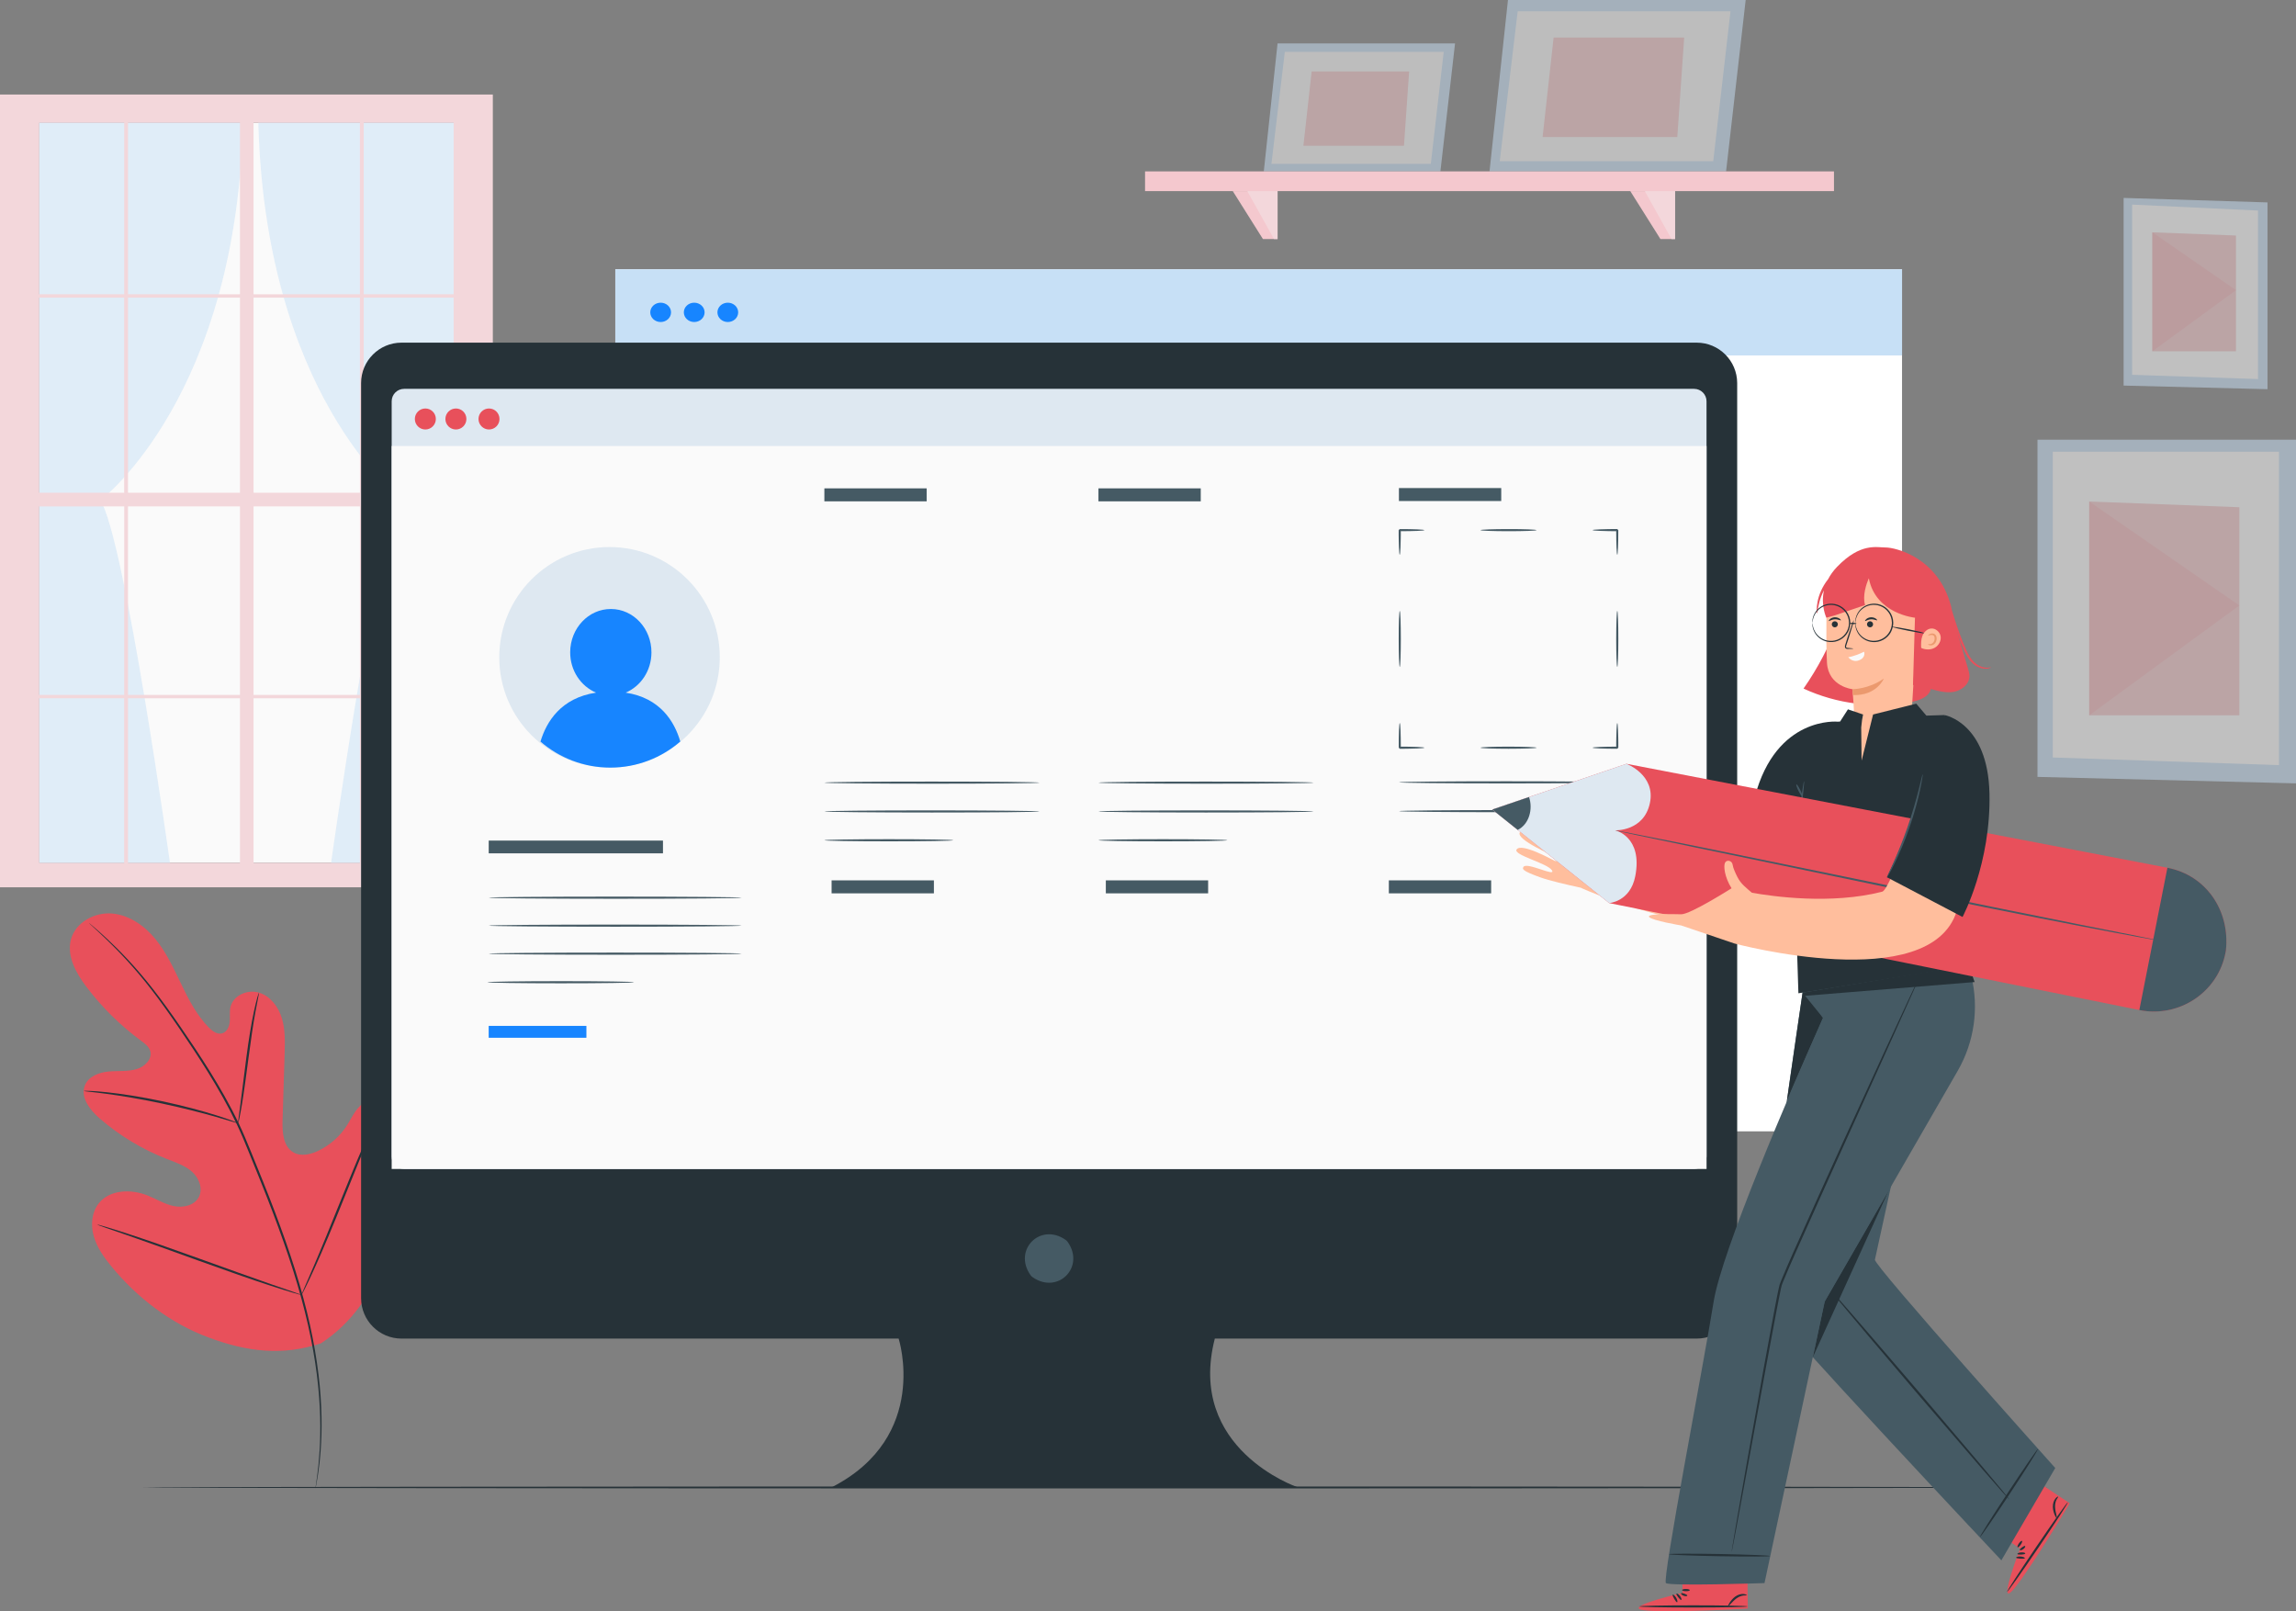 <svg width="895" height="628" viewBox="0 0 895 628" fill="none" xmlns="http://www.w3.org/2000/svg">
<rect x="0" y="0" width="895" height="628" fill="#808080" stroke="none"/>
<title>Vasundhara Portfolio </title>
<g clip-path="url(#clip0_30_5027)">
<path d="M180.13 47.836H15.275V336.309H180.13V47.836Z" fill="#FAFAFA"/>
<path opacity="0.5" d="M66.633 339.068C66.633 339.068 48.584 209.279 39.108 195.024C39.108 195.024 93.12 154.471 94.766 44.544H12.813V339.068H66.633Z" fill="#C7E0F6"/>
<path opacity="0.5" d="M128.758 338.489C128.758 338.489 146.806 208.7 156.283 194.446C156.283 194.446 102.27 153.892 100.624 43.965H182.577V338.489H128.758Z" fill="#C7E0F6"/>
<path d="M184.475 36.845H176.838H0V41.384V47.837V336.324V341.085V345.847H192.113V341.085V336.324V36.845H184.475ZM48.421 197.383V270.866H15.275V197.383H48.421ZM15.275 192.058V116.009H48.406V192.058H15.275ZM98.845 192.058V116.009H140.296V192.058H98.845ZM140.296 197.383V270.866H98.845V197.383H140.296ZM49.889 192.058V116.009H93.535V192.058H49.889ZM93.535 197.383V270.866H49.889V197.383H93.535ZM49.889 114.704V47.837H93.535V114.704H49.889ZM93.535 272.171V336.324H49.889V272.171H93.535ZM98.845 272.171H140.296V336.324H98.845V272.171ZM98.845 114.704V47.837H140.296V114.704H98.845ZM141.779 197.383H176.838V270.866H141.779V197.383ZM141.779 192.058V116.009H176.838V192.058H141.779ZM176.823 114.704H141.779V47.837H176.838V114.704H176.823ZM48.421 47.837V114.704H15.275V47.837H48.421ZM15.275 272.171H48.406V336.324H15.275V272.171ZM141.779 336.324V272.171H176.838V336.324H141.779Z" fill="#F3D7DB"/>
<path d="M741.431 104.973H239.852V440.971H741.431V104.973Z" fill="white"/>
<path d="M741.431 104.973H239.852V138.54H741.431V104.973Z" fill="#C7E0F6"/>
<path d="M261.579 121.75C261.579 123.826 259.769 125.517 257.53 125.517C255.291 125.517 253.481 123.826 253.481 121.75C253.481 119.673 255.291 117.982 257.53 117.982C259.769 117.982 261.579 119.673 261.579 121.75Z" fill="#1785FF"/>
<path d="M274.659 121.75C274.659 123.826 272.85 125.517 270.61 125.517C268.371 125.517 266.562 123.826 266.562 121.75C266.562 119.673 268.371 117.982 270.61 117.982C272.85 117.982 274.659 119.673 274.659 121.75Z" fill="#1785FF"/>
<path d="M287.754 121.75C287.754 123.826 285.945 125.517 283.706 125.517C281.466 125.517 279.657 123.826 279.657 121.75C279.657 119.673 281.466 117.982 283.706 117.982C285.93 117.982 287.754 119.673 287.754 121.75Z" fill="#1785FF"/>
<g opacity="0.5">
<path d="M895 171.381H794.227V302.816L895 305.338V171.381Z" fill="#C7E0F6"/>
<path d="M888.371 176.053H800.189V295.251L888.371 298.233V176.053Z" fill="white"/>
<path d="M872.918 197.709L814.412 195.484V278.801H872.918V197.709Z" fill="#F5C7CA"/>
<path d="M814.412 278.801L872.918 235.993L814.412 195.484V278.801Z" fill="#F6B8BC"/>
</g>
<g opacity="0.5">
<path d="M883.892 78.897L827.803 77.147V150.288L883.892 151.697V78.897Z" fill="#C7E0F6"/>
<path d="M880.199 82.071L831.125 79.742V146.09L880.199 147.752V82.071Z" fill="white"/>
<path d="M871.598 91.802L839.03 90.556V136.924H871.598V91.802Z" fill="#F5C7CA"/>
<path d="M839.03 136.924L871.598 113.102L839.03 90.556V136.924Z" fill="#F6B8BC"/>
</g>
<g opacity="0.5">
<path d="M498.005 16.924L492.636 66.808H561.479L567.189 16.924H498.005Z" fill="#C7E0F6"/>
<path d="M500.838 20.217L495.617 63.856H557.742L562.769 20.217H500.838Z" fill="#FAFAFA"/>
<path d="M511.293 27.856L508.075 56.81H547.286L549.288 27.856H511.293Z" fill="#F5C7CA"/>
</g>
<g opacity="0.5">
<path d="M587.818 0L580.625 66.808H672.841L680.478 0H587.818Z" fill="#C7E0F6"/>
<path d="M591.614 4.391L584.615 62.847H667.828L674.561 4.391H591.614Z" fill="#FAFAFA"/>
<path d="M605.614 14.626L601.314 53.414H653.828L656.512 14.626H605.614Z" fill="#F5C7CA"/>
</g>
<path d="M714.9 66.808H446.351V74.492H714.9V66.808Z" fill="#F4C8CE"/>
<path d="M492.295 93.166L480.55 74.492H498.005V93.166H492.295Z" fill="#F4C8CE"/>
<path d="M486.215 74.492L496.611 93.166H498.005V74.492H486.215Z" fill="#F3D7DB"/>
<path d="M647.243 93.166L635.498 74.492H652.953V93.166H647.243Z" fill="#F4C8CE"/>
<path d="M641.163 74.492L651.559 93.166H652.953V74.492H641.163Z" fill="#F3D7DB"/>
<path d="M125.124 523.59C149.832 507.408 156.105 476.436 155.838 448.461C155.793 443.789 156.431 438.879 154.281 434.726C152.13 430.573 146.954 427.65 142.668 429.519C139.124 431.062 137.493 435.067 135.446 438.345C132.732 442.721 128.743 446.296 124.101 448.535C121.046 450.004 117.308 450.864 114.372 449.173C110.353 446.859 109.997 441.282 110.145 436.639C110.412 427.992 110.679 419.344 110.946 410.682C111.095 406.039 111.213 401.307 109.864 396.857C108.514 392.422 105.385 388.239 100.936 386.904C96.487 385.554 90.895 387.972 89.843 392.496C89.398 394.38 89.739 396.353 89.561 398.266C89.383 400.195 88.419 402.301 86.55 402.79C84.667 403.295 82.813 401.93 81.434 400.536C76.688 395.73 73.544 389.619 70.622 383.537C67.686 377.456 64.853 371.241 60.582 366.019C56.311 360.798 50.305 356.6 43.587 356.066C36.868 355.532 29.587 359.463 27.718 365.945C25.849 372.442 29.557 379.176 33.635 384.575C39.686 392.585 46.909 399.705 54.991 405.668C56.444 406.736 58.031 407.908 58.55 409.628C59.5 412.743 56.444 415.754 53.33 416.689C49.8 417.757 46.004 417.312 42.326 417.653C38.648 417.994 34.644 419.492 33.161 422.874C31.114 427.576 35.015 432.634 38.9 435.987C46.656 442.706 55.584 448.061 65.135 451.784C68.561 453.119 72.18 454.305 74.908 456.768C77.637 459.23 79.224 463.443 77.459 466.676C75.694 469.91 71.334 470.859 67.73 470.103C64.127 469.361 60.923 467.329 57.512 465.964C51.106 463.398 42.756 463.635 38.485 469.049C35.682 472.609 35.311 477.653 36.587 481.999C37.862 486.345 40.561 490.142 43.438 493.643C53.508 505.88 66.529 515.862 81.389 521.351C96.234 526.883 110.086 528.604 125.124 523.59Z" fill="#E8505B"/>
<path d="M34.673 359.76C34.659 359.775 34.822 359.923 35.118 360.205C35.459 360.516 35.904 360.932 36.483 361.466C37.684 362.563 39.464 364.195 41.688 366.36C46.152 370.662 52.425 377.129 59.188 385.925C62.584 390.316 66.099 395.27 69.777 400.654C73.44 406.054 77.326 411.853 81.182 418.083C85.037 424.328 88.879 431.003 92.304 438.197C94.025 441.786 95.552 445.539 97.109 449.366C98.652 453.193 100.224 457.064 101.811 460.995C108.114 476.718 113.616 491.907 117.472 506.073C121.357 520.223 123.552 533.291 124.383 544.357C125.243 555.422 124.783 564.411 124.175 570.581C123.849 573.667 123.552 576.055 123.3 577.672C123.196 578.443 123.107 579.051 123.033 579.511C122.974 579.926 122.959 580.134 122.974 580.149C122.989 580.149 123.033 579.941 123.122 579.526C123.211 579.066 123.33 578.473 123.463 577.701C123.775 576.099 124.13 573.711 124.501 570.626C125.213 564.455 125.762 555.422 124.976 544.312C124.219 533.217 122.084 520.075 118.228 505.865C114.402 491.655 108.9 476.421 102.597 460.684C101.01 456.753 99.438 452.881 97.881 449.054C96.323 445.242 94.781 441.46 93.046 437.841C89.591 430.602 85.72 423.913 81.849 417.668C77.963 411.423 74.063 405.638 70.355 400.254C66.648 394.87 63.089 389.93 59.663 385.554C52.826 376.773 46.464 370.351 41.926 366.123C39.657 364.002 37.847 362.4 36.601 361.347C36.008 360.843 35.534 360.442 35.178 360.145C34.851 359.878 34.673 359.76 34.673 359.76Z" fill="#263238"/>
<path d="M92.809 437.826C92.868 437.841 93.046 437.129 93.313 435.853C93.595 434.578 93.936 432.709 94.321 430.41C95.093 425.797 95.953 419.403 96.872 412.343C97.792 405.282 98.726 398.919 99.586 394.336C100.001 392.051 100.357 390.197 100.624 388.922C100.876 387.646 100.995 386.934 100.936 386.919C100.876 386.904 100.654 387.587 100.298 388.847C99.927 390.108 99.482 391.948 98.993 394.232C97.984 398.8 96.946 405.179 96.027 412.239C95.137 419.211 94.336 425.5 93.728 430.321C93.431 432.486 93.194 434.325 93.001 435.794C92.823 437.084 92.749 437.811 92.809 437.826Z" fill="#263238"/>
<path d="M32.627 425.218C32.627 425.277 33.487 425.396 35.029 425.559C36.572 425.737 38.826 425.974 41.584 426.36C47.101 427.087 54.694 428.348 63.014 430.098C71.334 431.863 78.794 433.791 84.148 435.319C86.832 436.076 88.982 436.743 90.48 437.188C91.963 437.648 92.809 437.87 92.823 437.811C92.838 437.752 92.052 437.425 90.584 436.862C89.116 436.313 86.995 435.556 84.326 434.726C79.002 433.035 71.542 431.018 63.207 429.238C54.873 427.472 47.22 426.315 41.673 425.737C38.9 425.425 36.646 425.277 35.074 425.218C33.487 425.159 32.627 425.159 32.627 425.218Z" fill="#263238"/>
<path d="M117.516 504.767C117.546 504.782 117.694 504.53 117.946 504.055C118.243 503.477 118.599 502.78 119.029 501.919C119.963 500.065 121.253 497.336 122.781 493.954C125.866 487.19 129.825 477.712 134.052 467.18C138.279 456.664 142.149 447.156 145.086 440.333C146.524 437.01 147.711 434.296 148.586 432.264C148.957 431.388 149.268 430.662 149.52 430.068C149.728 429.564 149.817 429.282 149.802 429.267C149.772 429.252 149.624 429.505 149.372 429.979C149.075 430.558 148.719 431.255 148.289 432.115C147.355 433.969 146.065 436.699 144.537 440.08C141.452 446.844 137.493 456.323 133.251 466.854C129.025 477.371 125.154 486.879 122.217 493.702C120.779 497.024 119.592 499.739 118.717 501.771C118.347 502.646 118.035 503.373 117.783 503.966C117.59 504.485 117.501 504.752 117.516 504.767Z" fill="#263238"/>
<path d="M37.803 477.282C37.788 477.312 38.07 477.43 38.589 477.623C39.212 477.846 39.983 478.113 40.902 478.454C43.038 479.195 45.93 480.189 49.445 481.405C56.652 483.897 66.559 487.472 77.519 491.418C88.478 495.378 98.429 498.849 105.696 501.208C109.33 502.379 112.281 503.314 114.328 503.907C115.277 504.174 116.063 504.397 116.686 504.575C117.234 504.723 117.516 504.782 117.531 504.753C117.546 504.723 117.264 504.604 116.745 504.412C116.122 504.189 115.366 503.922 114.431 503.581C112.296 502.839 109.404 501.845 105.889 500.629C98.681 498.122 88.76 494.562 77.815 490.617C66.87 486.656 56.904 483.185 49.652 480.827C46.019 479.655 43.068 478.721 41.021 478.127C40.072 477.86 39.286 477.638 38.663 477.46C38.099 477.326 37.818 477.252 37.803 477.282Z" fill="#263238"/>
<path d="M798.365 579.778C798.365 579.985 632.057 580.163 426.938 580.163C221.759 580.163 55.48 579.985 55.48 579.778C55.48 579.57 221.759 579.392 426.938 579.392C632.057 579.392 798.365 579.57 798.365 579.778Z" fill="#263238"/>
<path d="M661.377 133.557H156.52C147.815 133.557 140.755 140.617 140.755 149.324V505.984C140.755 514.691 147.815 521.751 156.52 521.751H350.294C350.294 521.751 362.618 559.872 324.415 579.6H505.598C505.598 579.6 462.456 564.812 473.55 521.751H661.406C670.112 521.751 677.171 514.691 677.171 505.984V149.309C677.141 140.602 670.082 133.557 661.377 133.557Z" fill="#263238"/>
<path d="M416.215 484.105C423.082 493.925 412.33 504.679 402.512 497.811C402.186 497.589 401.889 497.292 401.667 496.966C394.815 487.146 405.552 476.407 415.37 483.26C415.696 483.482 415.993 483.779 416.215 484.105Z" fill="#455A64"/>
<path d="M660.368 455.641H157.529C154.844 455.641 152.679 453.46 152.679 450.79V156.414C152.679 153.73 154.859 151.564 157.529 151.564H660.368C663.052 151.564 665.218 153.744 665.218 156.414V450.79C665.218 453.475 663.052 455.641 660.368 455.641Z" fill="#DEE8F1"/>
<path d="M665.233 173.843H152.679V455.641H665.233V173.843Z" fill="#FAFAFA"/>
<path d="M194.708 163.312C194.708 165.566 192.869 167.406 190.615 167.406C188.361 167.406 186.522 165.566 186.522 163.312C186.522 161.057 188.361 159.218 190.615 159.218C192.884 159.218 194.708 161.042 194.708 163.312Z" fill="#E8505B"/>
<path d="M169.897 163.312C169.897 165.566 168.058 167.406 165.804 167.406C163.55 167.406 161.711 165.566 161.711 163.312C161.711 161.057 163.55 159.218 165.804 159.218C168.073 159.218 169.897 161.042 169.897 163.312Z" fill="#E8505B"/>
<path d="M181.806 163.312C181.806 165.566 179.967 167.406 177.713 167.406C175.459 167.406 173.62 165.566 173.62 163.312C173.62 161.057 175.459 159.218 177.713 159.218C179.982 159.218 181.806 161.042 181.806 163.312Z" fill="#E8505B"/>
<path d="M405.226 305.056C405.226 305.293 386.451 305.471 363.286 305.471C340.12 305.471 321.345 305.278 321.345 305.056C321.345 304.819 340.12 304.641 363.286 304.641C386.451 304.641 405.226 304.833 405.226 305.056Z" fill="#455A64"/>
<path d="M405.226 316.284C405.226 316.522 386.451 316.7 363.286 316.7C340.12 316.7 321.345 316.507 321.345 316.284C321.345 316.047 340.12 315.869 363.286 315.869C386.451 315.869 405.226 316.062 405.226 316.284Z" fill="#455A64"/>
<path d="M371.62 327.513C371.62 327.75 360.364 327.928 346.483 327.928C332.601 327.928 321.345 327.735 321.345 327.513C321.345 327.29 332.601 327.098 346.483 327.098C360.364 327.098 371.62 327.276 371.62 327.513Z" fill="#455A64"/>
<path d="M361.224 190.352H321.345V195.41H361.224V190.352Z" fill="#455A64"/>
<path d="M512.049 305.056C512.049 305.293 493.274 305.471 470.109 305.471C446.944 305.471 428.169 305.278 428.169 305.056C428.169 304.819 446.944 304.641 470.109 304.641C493.274 304.641 512.049 304.833 512.049 305.056Z" fill="#455A64"/>
<path d="M512.049 316.284C512.049 316.522 493.274 316.7 470.109 316.7C446.944 316.7 428.169 316.507 428.169 316.284C428.169 316.047 446.944 315.869 470.109 315.869C493.274 315.869 512.049 316.062 512.049 316.284Z" fill="#455A64"/>
<path d="M478.444 327.513C478.444 327.75 467.187 327.928 453.306 327.928C439.425 327.928 428.169 327.735 428.169 327.513C428.169 327.29 439.425 327.098 453.306 327.098C467.202 327.098 478.444 327.276 478.444 327.513Z" fill="#455A64"/>
<path d="M468.062 190.352H428.183V195.41H468.062V190.352Z" fill="#455A64"/>
<path d="M364.042 343.147H324.163V348.205H364.042V343.147Z" fill="#455A64"/>
<path d="M470.939 343.147H431.061V348.205H470.939V343.147Z" fill="#455A64"/>
<path d="M581.263 343.147H541.384V348.205H581.263V343.147Z" fill="#455A64"/>
<path d="M620.801 291.439C620.801 291.202 625.101 291.024 630.426 291.024C629.595 291.854 630.188 291.246 630.01 291.439V291.424V291.409V291.38V291.32V291.202V290.949V290.46C630.01 290.134 630.01 289.822 630.01 289.511C630.025 288.902 630.025 288.294 630.04 287.701C630.07 286.648 630.099 285.624 630.129 284.645C630.203 282.91 630.307 281.827 630.426 281.827C630.544 281.827 630.648 282.91 630.722 284.645C630.752 285.639 630.782 286.648 630.811 287.701C630.826 288.294 630.826 288.888 630.841 289.511C630.841 289.822 630.841 290.148 630.841 290.46V290.949V291.202V291.32V291.38V291.409V291.424V291.439C630.648 291.632 631.256 291.024 630.426 291.854C625.116 291.854 620.801 291.661 620.801 291.439Z" fill="#455A64"/>
<path d="M577.11 291.439C577.11 291.202 582.004 291.024 588.04 291.024C594.076 291.024 598.97 291.217 598.97 291.439C598.97 291.662 594.076 291.855 588.04 291.855C581.99 291.855 577.11 291.662 577.11 291.439Z" fill="#455A64"/>
<path d="M545.64 281.812C545.877 281.812 546.055 286.114 546.055 291.439C545.225 290.608 545.833 291.202 545.64 291.024H545.655H545.685H545.759H545.877H546.13H546.619C546.945 291.024 547.257 291.024 547.568 291.024C548.176 291.039 548.784 291.039 549.377 291.053C550.43 291.083 551.439 291.113 552.433 291.142C554.168 291.217 555.25 291.32 555.25 291.439C555.25 291.558 554.168 291.662 552.433 291.736C551.439 291.765 550.43 291.795 549.377 291.825C548.784 291.84 548.191 291.84 547.568 291.854C547.257 291.854 546.93 291.854 546.619 291.854H546.13H545.877H545.759H545.699H545.67H545.655C545.462 291.662 546.07 292.27 545.24 291.439C545.21 286.129 545.403 281.812 545.64 281.812Z" fill="#455A64"/>
<path d="M545.64 238.114C545.878 238.114 546.056 243.009 546.056 249.046C546.056 255.083 545.863 259.978 545.64 259.978C545.418 259.978 545.225 255.083 545.225 249.046C545.21 242.994 545.403 238.114 545.64 238.114Z" fill="#455A64"/>
<path d="M555.25 206.639C555.25 206.876 550.949 207.054 545.625 207.054C546.456 206.223 545.863 206.832 546.041 206.639V206.654V206.668V206.698V206.757V206.876V207.128V207.618C546.041 207.944 546.041 208.256 546.041 208.567C546.026 209.175 546.026 209.783 546.011 210.377C545.981 211.43 545.952 212.438 545.922 213.432C545.848 215.168 545.744 216.251 545.625 216.251C545.507 216.251 545.403 215.168 545.329 213.432C545.299 212.438 545.269 211.43 545.24 210.377C545.24 209.783 545.225 209.19 545.21 208.567C545.21 208.256 545.21 207.929 545.21 207.618V207.128V206.876V206.757V206.698V206.668V206.654V206.639C545.388 206.446 544.795 207.054 545.625 206.223C550.949 206.209 555.25 206.401 555.25 206.639Z" fill="#455A64"/>
<path d="M598.955 206.639C598.955 206.876 594.061 207.054 588.025 207.054C581.99 207.054 577.096 206.861 577.096 206.639C577.096 206.401 581.99 206.223 588.025 206.223C594.061 206.209 598.955 206.401 598.955 206.639Z" fill="#455A64"/>
<path d="M630.426 216.251C630.188 216.251 630.01 211.949 630.01 206.624C630.841 207.455 630.248 206.861 630.426 207.039H630.411H630.396H630.366H630.307H630.188H629.936H629.447C629.12 207.039 628.809 207.039 628.498 207.039C627.89 207.024 627.282 207.024 626.688 207.01C625.635 206.98 624.627 206.95 623.633 206.921C621.898 206.846 620.815 206.743 620.815 206.624C620.815 206.505 621.898 206.401 623.633 206.327C624.627 206.298 625.635 206.268 626.688 206.238C627.282 206.223 627.875 206.223 628.498 206.209C628.809 206.209 629.135 206.209 629.447 206.209H629.936H630.188H630.292H630.351H630.381H630.396H630.411C630.604 206.401 629.995 205.793 630.826 206.624C630.841 211.949 630.648 216.251 630.426 216.251Z" fill="#455A64"/>
<path d="M630.426 259.963C630.188 259.963 630.01 255.069 630.01 249.032C630.01 242.994 630.203 238.1 630.426 238.1C630.663 238.1 630.841 242.994 630.841 249.032C630.841 255.069 630.648 259.963 630.426 259.963Z" fill="#455A64"/>
<path d="M629.195 304.937C629.195 305.175 610.419 305.353 587.254 305.353C564.089 305.353 545.314 305.16 545.314 304.937C545.314 304.7 564.089 304.522 587.254 304.522C610.419 304.522 629.195 304.715 629.195 304.937Z" fill="#455A64"/>
<path d="M629.195 316.166C629.195 316.403 610.419 316.581 587.254 316.581C564.089 316.581 545.314 316.388 545.314 316.166C545.314 315.928 564.089 315.75 587.254 315.75C610.419 315.75 629.195 315.943 629.195 316.166Z" fill="#455A64"/>
<path d="M585.193 190.233H545.314V195.291H585.193V190.233Z" fill="#455A64"/>
<path d="M280.576 256.211C280.576 279.943 261.341 299.197 237.598 299.197C213.869 299.197 194.619 279.958 194.619 256.211C194.619 232.478 213.854 213.225 237.598 213.225C261.341 213.239 280.576 232.478 280.576 256.211Z" fill="#DEE8F1"/>
<path d="M289.089 349.896C289.089 350.133 267.022 350.311 239.793 350.311C212.564 350.311 190.497 350.118 190.497 349.896C190.497 349.658 212.564 349.48 239.793 349.48C267.022 349.48 289.089 349.673 289.089 349.896Z" fill="#455A64"/>
<path d="M289.089 360.798C289.089 361.035 267.022 361.213 239.793 361.213C212.564 361.213 190.497 361.021 190.497 360.798C190.497 360.561 212.564 360.383 239.793 360.383C267.022 360.383 289.089 360.576 289.089 360.798Z" fill="#455A64"/>
<path d="M289.089 371.715C289.089 371.952 267.022 372.13 239.793 372.13C212.564 372.13 190.497 371.938 190.497 371.715C190.497 371.478 212.564 371.3 239.793 371.3C267.022 371.3 289.089 371.478 289.089 371.715Z" fill="#455A64"/>
<path d="M247.149 382.855C247.149 383.092 234.35 383.27 218.57 383.27C202.776 383.27 189.992 383.077 189.992 382.855C189.992 382.632 202.791 382.439 218.57 382.439C234.35 382.439 247.149 382.617 247.149 382.855Z" fill="#455A64"/>
<path d="M190.508 332.611H258.432V327.642H190.508V332.611Z" fill="#455A64"/>
<path d="M210.681 289.051C217.992 295.37 227.498 299.197 237.909 299.197C248.35 299.197 257.871 295.355 265.182 289.021C262.913 281.249 257.367 272.023 243.886 269.976C249.744 267.513 253.911 261.476 253.941 254.342C253.985 245.012 246.926 237.402 238.176 237.373C229.426 237.328 222.308 244.863 222.263 254.193C222.234 261.387 226.431 267.499 232.363 269.976C218.645 272.037 212.994 281.323 210.681 289.051Z" fill="#1785FF"/>
<path d="M228.581 399.868H190.497V404.496H228.581V399.868Z" fill="#1785FF"/>
<path d="M760.637 238.752C762.802 246.021 764.967 253.274 767.132 260.542C767.429 261.536 767.725 262.545 767.711 263.583C767.651 266.653 764.745 269.056 761.734 269.635C758.723 270.198 755.639 269.383 752.673 268.567C751.872 271.697 748.209 273.017 745.035 273.61C730.946 276.265 716.041 274.411 703.035 268.389C708.626 260.379 713.194 251.657 716.575 242.49C727.624 242.98 738.658 243.469 749.707 243.959C751.664 244.048 753.666 244.122 755.52 243.469C757.359 242.817 759.02 241.23 759.139 239.272" fill="#E8505B"/>
<path d="M722.656 281.293C723.071 278.86 722.078 268.626 722.078 268.626C722.078 268.626 712.749 267.632 712.171 258.376C711.607 249.12 712.171 227.761 712.171 227.761L729.181 219.439L747.882 233.62L745.05 279.914L724.851 297.98L722.656 281.293Z" fill="#FFBE9D"/>
<path d="M714.039 243.336C714.039 243.988 714.573 244.522 715.226 244.522C715.879 244.522 716.413 243.988 716.413 243.336C716.413 242.683 715.879 242.149 715.226 242.149C714.573 242.149 714.039 242.683 714.039 243.336Z" fill="#263238"/>
<path d="M712.898 242.045C713.046 242.194 713.921 241.452 715.197 241.393C716.472 241.304 717.436 241.941 717.57 241.763C717.629 241.689 717.481 241.407 717.051 241.111C716.635 240.829 715.938 240.562 715.152 240.606C714.351 240.651 713.698 240.992 713.328 241.333C712.942 241.674 712.823 241.971 712.898 242.045Z" fill="#263238"/>
<path d="M727.772 243.336C727.772 243.988 728.306 244.522 728.959 244.522C729.612 244.522 730.146 243.988 730.146 243.336C730.146 242.683 729.612 242.149 728.959 242.149C728.306 242.149 727.772 242.683 727.772 243.336Z" fill="#263238"/>
<path d="M727.031 242.045C727.179 242.194 728.054 241.452 729.33 241.393C730.606 241.304 731.57 241.941 731.703 241.763C731.763 241.689 731.614 241.407 731.184 241.111C730.769 240.829 730.072 240.562 729.285 240.606C728.484 240.651 727.832 240.992 727.461 241.333C727.09 241.674 726.957 241.971 727.031 242.045Z" fill="#263238"/>
<path d="M726.645 254.03C725.058 254.816 722.241 255.944 720.476 256.151C720.476 256.151 722.048 258.391 724.702 257.353C727.461 256.27 726.645 254.03 726.645 254.03Z" fill="#FAFAFA"/>
<path d="M722.078 268.626C722.078 268.626 728.306 268.7 734.342 264.487C734.342 264.487 731.554 271.281 722.285 270.91L722.078 268.626Z" fill="#EB996E"/>
<path d="M774.829 260.245C774.014 260.29 772.783 260.156 771.478 259.489C770.158 258.836 768.853 257.62 767.814 255.944C766.762 254.282 765.946 252.221 765.086 250.085C763.351 245.783 762.045 241.778 761.17 238.871C761.037 238.411 760.904 237.996 760.785 237.58C760.711 237.091 760.622 236.646 760.548 236.32C755.49 217.007 738.524 213.403 735.173 213.403C731.569 213.403 725.281 211.415 716.086 220.967C714.544 222.569 713.431 224.186 712.601 225.773C710.228 228.74 708.982 232.018 708.508 234.495C707.944 237.313 708.181 239.093 708.3 239.093C708.478 239.093 708.508 237.343 709.22 234.658C709.576 233.308 710.139 231.736 710.999 230.105C709.665 236.082 711.934 240.77 711.934 240.77L715.226 239.865L727.016 235.845C725.948 232.196 727.52 227.657 728.41 225.536L728.499 225.462C731.198 239.331 746.474 240.77 746.474 240.77L745.702 267.083C761.378 263.731 761.586 246.614 761.482 242.342C762.194 244.745 763.113 247.504 764.285 250.396C765.16 252.547 766.005 254.638 767.147 256.374C768.259 258.109 769.742 259.415 771.211 260.038C772.664 260.69 773.999 260.735 774.859 260.572C775.734 260.408 776.149 260.127 776.12 260.082C776.105 260.023 775.66 260.186 774.829 260.245Z" fill="#E8505B"/>
<path d="M722.434 252.814C722.434 252.74 721.633 252.651 720.343 252.547C720.016 252.532 719.705 252.487 719.631 252.25C719.542 251.998 719.675 251.627 719.809 251.227C720.09 250.396 720.372 249.506 720.684 248.586C721.292 246.703 721.811 244.997 722.167 243.751C722.523 242.505 722.701 241.719 722.642 241.704C722.582 241.689 722.271 242.431 721.826 243.647C721.381 244.863 720.802 246.554 720.194 248.438C719.898 249.373 719.616 250.248 719.364 251.093C719.26 251.494 719.052 251.939 719.245 252.428C719.334 252.68 719.586 252.843 719.794 252.888C720.001 252.947 720.179 252.932 720.343 252.932C721.633 252.932 722.434 252.888 722.434 252.814Z" fill="#263238"/>
<path d="M743.967 245.293C741.075 244.73 738.658 244.329 737.827 244.27C737.931 243.78 738.005 243.276 738.005 242.757C737.991 241.125 737.471 239.553 736.537 238.322C735.632 237.076 734.372 236.186 733.037 235.726C731.717 235.237 730.323 235.207 729.107 235.429C727.876 235.667 726.823 236.216 725.978 236.853C724.302 238.173 723.59 239.85 723.353 240.977C723.219 241.541 723.19 242 723.19 242.312C723.19 242.623 723.205 242.772 723.219 242.772C723.279 242.772 723.249 242.119 723.546 241.021C723.842 239.939 724.569 238.366 726.2 237.15C727.001 236.557 728.024 236.052 729.181 235.86C730.338 235.667 731.643 235.711 732.874 236.186C734.105 236.631 735.291 237.476 736.122 238.633C736.982 239.775 737.471 241.259 737.486 242.772C737.471 244.285 736.982 245.768 736.122 246.91C735.291 248.067 734.105 248.913 732.874 249.358C731.643 249.832 730.338 249.877 729.181 249.684C728.024 249.491 727.001 248.987 726.2 248.393C724.569 247.177 723.842 245.59 723.546 244.522C723.383 243.929 723.323 243.484 723.294 243.187C723.531 243.143 723.664 243.083 723.664 243.009C723.664 242.935 723.486 242.876 723.234 242.816C723.234 242.801 723.234 242.772 723.219 242.772C723.219 242.772 723.219 242.801 723.219 242.816C722.982 242.772 722.686 242.742 722.344 242.742C721.885 242.742 721.499 242.787 721.262 242.861C721.262 242.831 721.262 242.801 721.262 242.772C721.247 241.14 720.728 239.568 719.794 238.337C718.889 237.091 717.628 236.201 716.294 235.741C714.974 235.251 713.58 235.222 712.364 235.444C711.133 235.682 710.08 236.23 709.249 236.868C707.573 238.188 706.862 239.864 706.624 240.992C706.491 241.555 706.461 242.015 706.461 242.327C706.461 242.638 706.476 242.787 706.491 242.787C706.55 242.787 706.52 242.134 706.817 241.036C707.114 239.953 707.84 238.381 709.472 237.165C710.273 236.572 711.296 236.067 712.453 235.874C713.609 235.682 714.914 235.726 716.145 236.201C717.376 236.646 718.563 237.491 719.393 238.648C720.253 239.79 720.743 241.274 720.758 242.787C720.743 244.3 720.268 245.783 719.393 246.925C718.563 248.082 717.376 248.927 716.145 249.372C714.914 249.847 713.609 249.892 712.453 249.699C711.296 249.506 710.273 249.002 709.472 248.408C707.84 247.192 707.114 245.605 706.817 244.537C706.52 243.439 706.55 242.787 706.491 242.787C706.476 242.787 706.461 242.95 706.461 243.246C706.461 243.558 706.491 244.003 706.624 244.581C706.862 245.709 707.573 247.385 709.249 248.705C710.08 249.343 711.147 249.906 712.364 250.129C713.58 250.351 714.974 250.322 716.294 249.832C717.614 249.372 718.889 248.468 719.794 247.236C720.654 246.109 721.143 244.656 721.232 243.157C721.469 243.232 721.87 243.276 722.33 243.276C722.656 243.276 722.953 243.246 723.19 243.217C723.19 243.232 723.19 243.246 723.19 243.261C723.19 243.573 723.219 244.018 723.353 244.596C723.59 245.724 724.302 247.4 725.978 248.72C726.808 249.358 727.876 249.921 729.107 250.144C730.323 250.366 731.717 250.337 733.037 249.847C734.357 249.387 735.632 248.482 736.537 247.251C737.145 246.45 737.56 245.486 737.783 244.463C738.569 244.73 740.971 245.279 743.863 245.857C747.408 246.554 750.315 247.014 750.344 246.88C750.359 246.673 747.512 245.99 743.967 245.293Z" fill="#263238"/>
<path d="M748.876 252.428C748.817 250.885 748.817 249.298 749.365 247.86C749.929 246.421 751.16 245.145 752.702 244.982C754.467 244.804 756.173 246.272 756.469 248.023C756.751 249.773 755.728 251.597 754.185 252.473C752.643 253.348 750.671 253.318 749.039 252.621" fill="#FFBE9D"/>
<path d="M751.575 251.078C751.634 250.975 752.079 251.197 752.732 251.004C753.385 250.841 754.067 250.099 754.126 249.031C754.171 248.512 754.052 248.038 753.8 247.8C753.548 247.548 753.118 247.474 752.791 247.504C752.094 247.563 751.605 247.756 751.575 247.637C751.545 247.563 751.887 247.207 752.717 246.97C753.133 246.881 753.726 246.851 754.275 247.266C754.824 247.711 754.957 248.453 754.913 249.091C754.868 249.758 754.616 250.381 754.215 250.826C753.83 251.286 753.281 251.509 752.851 251.553C751.931 251.642 751.501 251.138 751.575 251.078Z" fill="#EB996E"/>
<path d="M787.45 603.6L776.283 596.02L790.342 575.017L806.789 585.934L806.003 587.298C802.443 593.306 787.48 617.617 783.713 620.702C779.516 624.129 787.45 603.6 787.45 603.6Z" fill="#E8505B"/>
<path d="M782.363 620.495C782.17 620.361 787.316 612.426 793.857 602.784C800.412 593.128 805.869 585.415 806.077 585.548C806.27 585.682 801.124 593.617 794.569 603.274C788.028 612.915 782.556 620.628 782.363 620.495Z" fill="#263238"/>
<path d="M789.467 605.513C789.453 605.75 788.77 605.884 787.954 605.943C787.139 605.988 786.441 605.943 786.397 605.706C786.352 605.469 787.02 605.142 787.895 605.083C788.8 605.009 789.497 605.276 789.467 605.513Z" fill="#263238"/>
<path d="M789.304 607.338C789.245 607.575 788.489 607.605 787.584 607.545C786.679 607.486 785.922 607.352 785.908 607.115C785.893 606.878 786.664 606.611 787.643 606.685C788.622 606.759 789.349 607.115 789.304 607.338Z" fill="#263238"/>
<path d="M801.732 591.793C801.628 591.837 801.346 591.392 801.005 590.636C800.679 589.879 800.263 588.752 800.219 587.417C800.174 586.067 800.619 584.866 801.168 584.169C801.717 583.457 802.266 583.264 802.31 583.353C802.385 583.457 802.029 583.813 801.673 584.495C801.317 585.177 801.035 586.216 801.079 587.387C801.124 588.559 801.406 589.642 801.584 590.428C801.762 591.229 801.836 591.748 801.732 591.793Z" fill="#263238"/>
<path d="M787.331 604.149C787.227 603.926 787.643 603.526 788.177 603.125C788.726 602.725 789.23 602.458 789.408 602.621C789.586 602.784 789.304 603.363 788.681 603.822C788.073 604.267 787.435 604.356 787.331 604.149Z" fill="#263238"/>
<path d="M786.471 603.081C786.293 602.932 786.516 602.265 786.975 601.597C787.435 600.93 787.984 600.485 788.192 600.604C788.399 600.722 788.177 601.39 787.687 602.087C787.198 602.799 786.664 603.244 786.471 603.081Z" fill="#263238"/>
<path d="M655.83 620.865V607.367L681.101 607.204L681.309 626.947L679.737 627.066C672.766 627.496 644.262 628.771 639.576 627.392C634.385 625.834 655.83 620.865 655.83 620.865Z" fill="#E8505B"/>
<path d="M638.998 626.146C638.998 625.909 648.459 625.716 660.116 625.716C671.788 625.716 681.235 625.909 681.235 626.146C681.235 626.383 671.788 626.576 660.116 626.576C648.445 626.576 638.998 626.383 638.998 626.146Z" fill="#263238"/>
<path d="M655.386 623.609C655.178 623.728 654.688 623.239 654.184 622.586C653.68 621.933 653.339 621.34 653.502 621.162C653.665 620.984 654.318 621.355 654.866 622.052C655.4 622.779 655.593 623.506 655.386 623.609Z" fill="#263238"/>
<path d="M653.769 624.499C653.546 624.588 653.087 623.98 652.627 623.194C652.167 622.408 651.856 621.711 652.034 621.562C652.212 621.414 652.864 621.904 653.368 622.749C653.873 623.609 653.991 624.425 653.769 624.499Z" fill="#263238"/>
<path d="M673.612 626.057C673.523 625.983 673.716 625.508 674.16 624.796C674.605 624.099 675.302 623.135 676.37 622.334C677.453 621.533 678.699 621.236 679.588 621.295C680.478 621.355 680.953 621.696 680.908 621.785C680.864 621.918 680.374 621.8 679.603 621.904C678.847 621.993 677.824 622.334 676.874 623.031C675.925 623.728 675.199 624.559 674.635 625.152C674.086 625.775 673.701 626.131 673.612 626.057Z" fill="#263238"/>
<path d="M655.296 621.073C655.415 620.865 655.993 620.969 656.616 621.192C657.254 621.414 657.759 621.696 657.729 621.933C657.699 622.171 657.047 622.26 656.335 622.007C655.623 621.755 655.178 621.28 655.296 621.073Z" fill="#263238"/>
<path d="M655.697 619.768C655.711 619.53 656.394 619.338 657.21 619.352C658.025 619.367 658.693 619.56 658.708 619.797C658.723 620.035 658.04 620.228 657.195 620.213C656.349 620.213 655.682 620.02 655.697 619.768Z" fill="#263238"/>
<path d="M719.586 309.194L692.224 300.042C692.224 300.042 680.137 334.885 676.429 335.211C655.904 337.08 633.94 330.272 626.229 327.587C625.443 326.712 624.553 325.659 623.559 324.368C622.714 323.256 622.061 322.01 621.631 320.675C621.112 319.058 620.504 316.892 620.534 315.602C620.578 314 618.65 313.184 617.76 314.326C616.871 315.468 616.648 319.874 618.665 324.605C620.697 329.337 613.519 325.57 610.879 324.249C608.239 322.929 599.89 319.206 598.837 319.696C597.294 320.408 597.784 322.188 600.453 323.463C603.152 324.739 610.849 329.07 610.078 330.435C609.322 331.77 595.989 324.843 595.989 324.843C595.989 324.843 593.379 322.9 592.445 324.442C590.754 327.231 605.481 333.55 606.89 334.113C607.869 334.514 607.097 336.012 606.059 335.537C604.991 335.048 592.919 328.314 591.169 331.132C589.82 333.298 603.227 336.442 604.962 339.231C606.697 342.019 595.04 335.804 593.839 337.926C593.394 338.712 593.172 339.364 600.379 341.96C603.879 343.221 610.479 344.778 616.441 346.069L616.411 346.143C616.411 346.143 688.412 378.345 703.94 347.3C720.417 314.356 719.586 309.194 719.586 309.194Z" fill="#FFBE9D"/>
<path d="M702.828 385.718C702.828 385.718 685.372 501.742 687.879 507.289C690.4 512.837 780.153 608.183 780.153 608.183L801.153 572.198C801.153 572.198 730.323 493.138 730.857 491.002C731.391 488.867 755.95 376.106 755.95 376.106L702.828 385.718Z" fill="#455A64"/>
<path d="M706.654 529.034L721.395 496.609L736.152 464.199L711.296 507.289L706.654 529.034Z" fill="#263238"/>
<path d="M715.434 500.125C715.463 500.125 715.493 500.555 715.523 501.401C715.537 502.32 715.567 503.551 715.611 505.079L715.567 504.961C721.188 511.309 733.645 525.742 748.031 542.577C757.759 554.043 766.569 564.426 773.035 572.035C776.149 575.773 778.7 578.829 780.539 581.024C781.369 582.048 782.037 582.864 782.541 583.501C782.986 584.065 783.223 584.376 783.193 584.406C783.164 584.421 782.897 584.154 782.408 583.62C781.859 583.012 781.162 582.226 780.272 581.247C778.388 579.081 775.764 576.1 772.56 572.436C766.05 564.871 757.181 554.547 747.363 543.141C732.978 526.305 720.683 511.739 715.285 505.198L715.241 505.139V505.079C715.27 503.551 715.3 502.335 715.33 501.401C715.374 500.555 715.404 500.125 715.434 500.125Z" fill="#263238"/>
<path d="M794.42 564.782C794.613 564.916 789.719 572.703 783.475 582.166C777.232 591.645 772.011 599.209 771.819 599.076C771.626 598.942 776.52 591.155 782.764 581.692C789.007 572.228 794.227 564.649 794.42 564.782Z" fill="#263238"/>
<path d="M696.51 429.297C696.688 428.081 710.628 396.724 710.628 396.724L703.866 387.172L702.665 386.919L696.51 429.297Z" fill="#263238"/>
<path d="M716.501 384.605L702.65 386.919L710.628 396.724C697.756 425.826 671.209 487.443 668.006 507.289C663.779 533.618 647.807 615.793 649.394 617.053C650.995 618.299 687.819 617.053 687.819 617.053L711.281 507.289L763.143 417.371C769.594 406.172 771.492 392.912 768.408 380.363L767.369 376.106" fill="#455A64"/>
<path d="M675.021 604.89C675.006 604.89 675.036 604.683 675.08 604.267C675.154 603.822 675.243 603.229 675.362 602.472C675.629 600.856 676.014 598.542 676.504 595.605C677.542 589.597 679.04 580.994 680.894 570.374C682.792 559.709 685.061 547.041 687.567 532.98C688.857 525.949 690.222 518.562 691.631 510.923C692.001 509.01 692.372 507.081 692.743 505.138C692.951 504.159 693.114 503.195 693.351 502.201C693.47 501.712 693.559 501.207 693.707 500.718L694.256 499.279C695.783 495.526 697.429 491.818 699.09 488.036C712.512 457.88 724.999 430.736 734.031 411.082C738.569 401.307 742.232 393.386 744.798 387.854C746.073 385.154 747.067 383.048 747.764 381.55C748.09 380.867 748.357 380.333 748.565 379.918C748.743 379.547 748.846 379.369 748.861 379.369C748.876 379.369 748.802 379.577 748.639 379.948C748.461 380.363 748.224 380.912 747.927 381.609C747.26 383.107 746.31 385.243 745.109 387.972C742.603 393.535 739.014 401.5 734.594 411.319C725.711 431.033 713.298 458.221 699.891 488.362C698.23 492.13 696.569 495.868 695.071 499.561L694.538 500.94C694.389 501.415 694.315 501.905 694.196 502.379C693.974 503.329 693.796 504.322 693.603 505.287C693.232 507.23 692.847 509.158 692.476 511.057C691.052 518.696 689.673 526.068 688.353 533.098C685.773 547.145 683.444 559.813 681.487 570.463C679.529 581.054 677.942 589.657 676.83 595.649C676.266 598.586 675.836 600.87 675.525 602.487C675.377 603.229 675.258 603.822 675.169 604.267C675.08 604.683 675.036 604.89 675.021 604.89Z" fill="#263238"/>
<path d="M690.029 606.507C690.029 606.744 681.19 606.774 670.29 606.581C659.389 606.388 650.551 606.032 650.565 605.795C650.565 605.558 659.404 605.528 670.319 605.721C681.19 605.928 690.029 606.27 690.029 606.507Z" fill="#263238"/>
<path d="M702.65 386.919L703.184 388.18L769.728 382.781L767.384 376.106L702.65 386.919Z" fill="#263238"/>
<path d="M730.145 278.49L725.667 296.468L725.518 283.533L725.844 280.656L726.245 278.49L720.342 276.487L717.287 281.234L716.398 281.293C716.398 281.293 692.432 278.905 684.052 310.574L676.4 329.323L699.595 340.892L699.624 342.391L701.033 387.157L768.067 376.299C768.334 366.242 758.071 348.027 760.34 338.92L768.067 307.755L757.938 278.712L750.923 278.935L746.963 274.277L730.145 278.49Z" fill="#263238"/>
<path d="M700.01 340.566C699.995 340.61 699.446 340.403 698.571 339.809C697.726 339.201 696.51 338.222 695.472 336.62C694.419 335.048 693.677 332.734 693.9 330.212C693.989 327.72 694.804 324.932 696.51 322.559C697.815 320.704 699.476 319.28 701.27 318.302L701.063 318.583C701.612 314.475 702.116 310.944 702.501 308.438C702.887 305.931 703.154 304.462 703.243 304.477C703.332 304.492 703.213 305.975 702.961 308.497C702.709 311.019 702.294 314.564 701.79 318.687L701.775 318.865L701.597 318.969C699.995 319.859 698.364 321.268 697.148 323.004C695.531 325.243 694.76 327.854 694.626 330.242C694.389 332.645 695.012 334.766 695.961 336.309C696.881 337.866 698.008 338.89 698.779 339.557C699.55 340.225 700.04 340.521 700.01 340.566Z" fill="#455A64"/>
<path d="M702.531 310.366C702.339 310.455 701.686 309.506 701.048 308.23C700.425 306.954 700.069 305.842 700.262 305.753C700.455 305.664 701.107 306.613 701.73 307.889C702.383 309.164 702.724 310.277 702.531 310.366Z" fill="#455A64"/>
<path d="M634 297.713L844.858 338.222C859.896 341.115 869.358 354.85 867.653 370.499C867.623 370.721 867.579 370.929 867.534 371.152C864.672 386.726 849.441 396.813 833.914 393.683L627.267 352.002L581.693 315.528L634 297.713Z" fill="#E8505B"/>
<path d="M634 297.713C634 297.713 645.508 302.03 643.135 313.066C640.762 324.101 629.625 323.641 629.625 323.641C629.625 323.641 640.451 326.044 637.44 341.515C635.512 351.483 627.267 352.002 627.267 352.002L581.693 315.528L634 297.713Z" fill="#DEE8F1"/>
<path d="M591.629 323.478C596.078 321.253 597.636 315.365 596.034 310.663L581.723 315.543L591.629 323.478Z" fill="#455A64"/>
<path d="M842.041 366.687C842.041 366.702 841.848 366.672 841.477 366.628C841.077 366.568 840.543 366.465 839.861 366.361C838.392 366.094 836.316 365.723 833.647 365.248C828.248 364.269 820.448 362.801 810.823 360.947C791.573 357.238 765.012 351.913 735.707 345.876C706.431 339.78 679.915 334.262 660.68 330.272C651.114 328.269 643.358 326.638 637.959 325.511C635.305 324.947 633.243 324.502 631.79 324.19C631.123 324.042 630.589 323.923 630.188 323.82C629.832 323.731 629.64 323.686 629.654 323.671C629.654 323.656 629.847 323.686 630.218 323.745C630.618 323.82 631.152 323.909 631.834 324.027C633.303 324.309 635.379 324.71 638.034 325.214C643.462 326.297 651.233 327.825 660.813 329.738C680.063 333.684 706.58 339.127 735.885 345.12C765.19 351.172 791.721 356.571 810.956 360.413C820.537 362.326 828.308 363.869 833.736 364.952C836.39 365.486 838.467 365.916 839.92 366.212C840.602 366.361 841.121 366.464 841.522 366.553C841.848 366.628 842.041 366.672 842.041 366.687Z" fill="#455A64"/>
<path d="M833.928 393.698C849.441 396.828 864.687 386.741 867.549 371.167C867.593 370.944 867.638 370.736 867.668 370.514C869.373 354.865 859.911 341.115 844.873 338.237L833.928 393.698Z" fill="#455A64"/>
<path d="M750.122 306.153C750.122 306.153 737.294 346.633 733.69 347.567C713.713 352.67 690.934 349.406 682.91 347.968C682.006 347.226 680.953 346.321 679.766 345.209C678.743 344.245 677.913 343.117 677.275 341.871C676.504 340.358 675.555 338.311 675.391 337.036C675.184 335.449 673.152 334.944 672.455 336.22C671.758 337.495 672.233 341.871 674.976 346.232C674.976 346.232 658.885 356.437 655.37 356.363C651.856 356.289 641.801 356.022 642.839 357.416C643.892 358.811 655.37 360.724 655.37 360.724L676.148 367.77C676.148 367.77 752.317 388.254 762.743 355.147C769.134 334.855 773.539 322.915 774.533 318.064L750.122 306.153Z" fill="#FFBE9D"/>
<path d="M758.101 278.742C758.101 278.742 774.859 281.753 775.511 309.15C776.164 336.546 765.012 357.416 765.012 357.416L735.529 341.931C742.143 328.521 747.23 314.653 750.404 300.205L758.056 278.727L758.101 278.742Z" fill="#263238"/>
<path d="M749.484 301.748C749.543 301.763 749.469 302.356 749.306 303.424C749.143 304.492 748.846 306.035 748.446 307.933C747.63 311.73 746.266 316.922 744.338 322.514C742.395 328.106 740.245 333.031 738.539 336.516C737.694 338.252 736.967 339.646 736.433 340.595C735.899 341.545 735.588 342.049 735.544 342.034C735.499 342.005 735.722 341.456 736.166 340.462C736.686 339.32 737.308 337.926 738.05 336.294C739.622 332.764 741.669 327.839 743.611 322.262C745.539 316.7 746.978 311.552 747.927 307.8C748.357 306.049 748.728 304.566 749.024 303.35C749.262 302.311 749.44 301.733 749.484 301.748Z" fill="#455A64"/>
</g>
<defs>
<clipPath id="clip0_30_5027">
<rect width="895" height="628" fill="white"/>
</clipPath>
</defs>
</svg>
